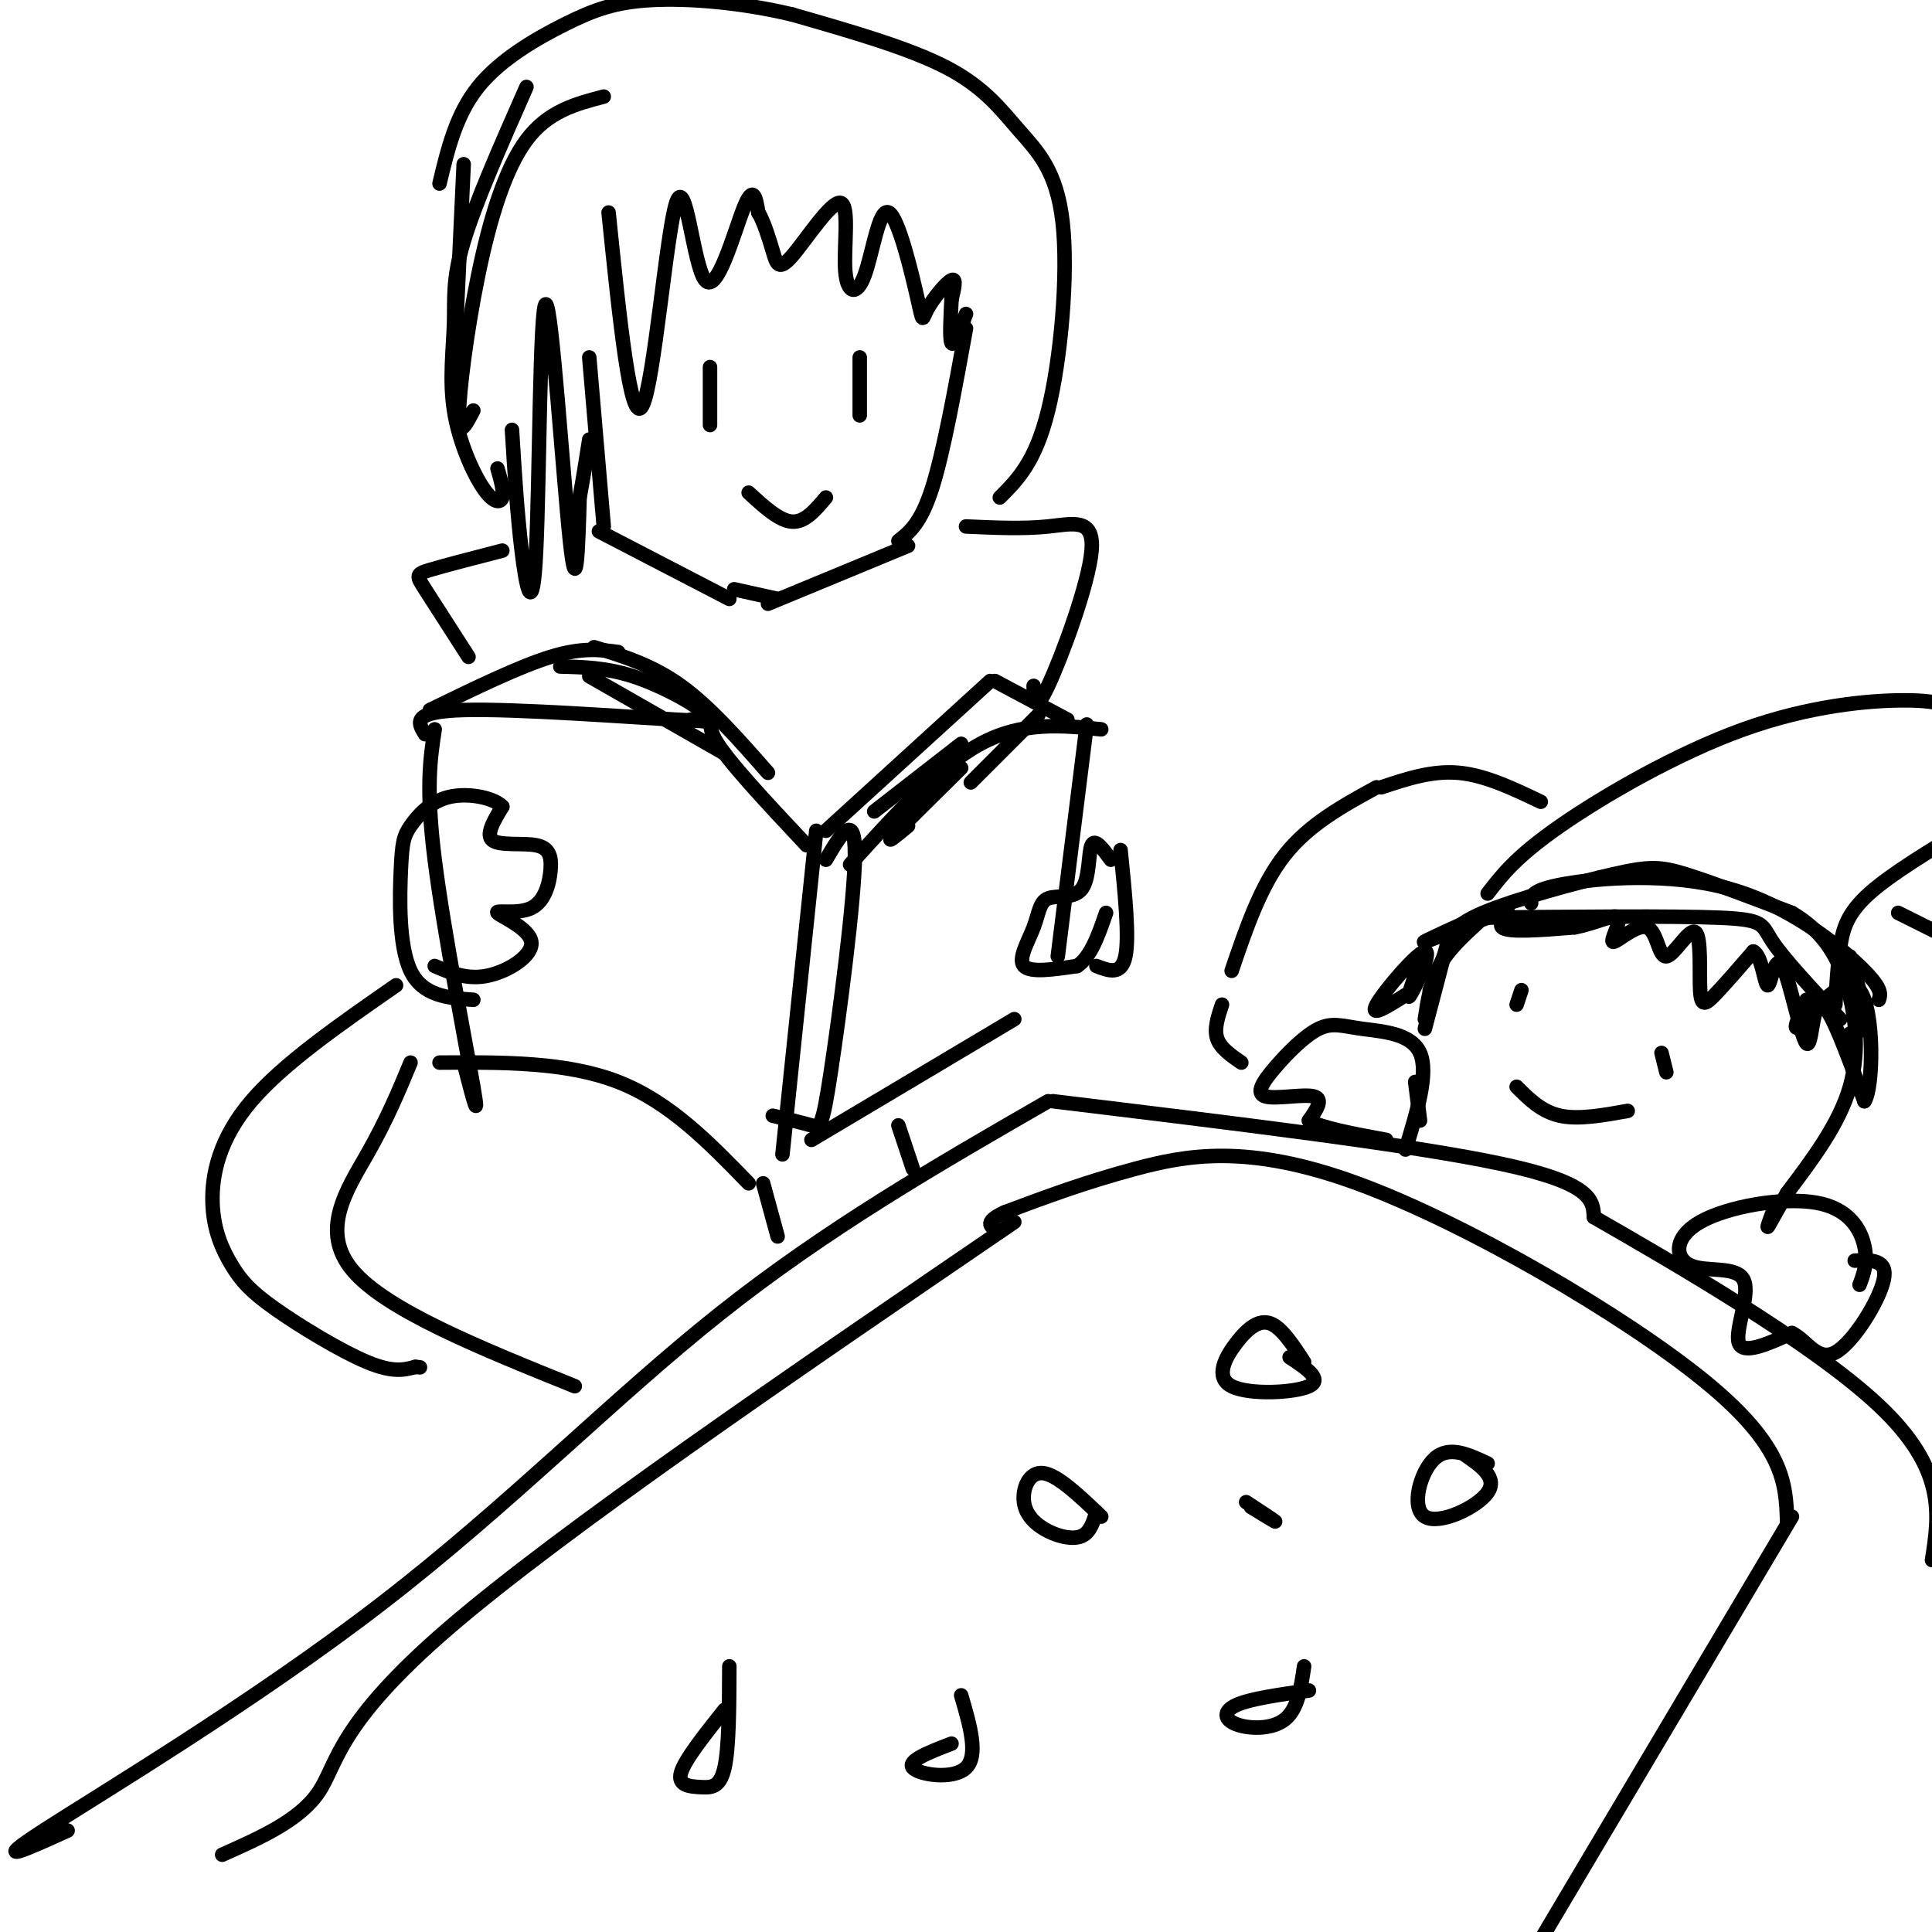 <svg viewBox='0 0 400 400' version='1.1' xmlns='http://www.w3.org/2000/svg' xmlns:xlink='http://www.w3.org/1999/xlink'><g fill='none' stroke='rgb(0,0,0)' stroke-width='3' stroke-linecap='round' stroke-linejoin='round'><path d='M217,228c-22.935,13.208 -45.869,26.417 -68,44c-22.131,17.583 -43.458,39.542 -70,60c-26.542,20.458 -58.298,39.417 -70,47c-11.702,7.583 -3.351,3.792 5,0'/><path d='M218,228c37.167,4.500 74.333,9.000 93,13c18.667,4.000 18.833,7.500 19,11'/><path d='M330,252c15.578,8.956 45.022,25.844 59,39c13.978,13.156 12.489,22.578 11,32'/><path d='M370,315c-0.250,-7.762 -0.500,-15.524 -17,-29c-16.500,-13.476 -49.250,-32.667 -72,-41c-22.750,-8.333 -35.500,-5.810 -46,-3c-10.500,2.810 -18.750,5.905 -27,9'/><path d='M208,251c-4.667,2.167 -2.833,3.083 -1,4'/><path d='M210,253c-46.844,31.978 -93.689,63.956 -117,84c-23.311,20.044 -23.089,28.156 -27,34c-3.911,5.844 -11.956,9.422 -20,13'/><path d='M371,314c0.000,0.000 -57.000,96.000 -57,96'/><path d='M385,266c0.869,-2.315 1.738,-4.630 1,-8c-0.738,-3.370 -3.082,-7.796 -10,-9c-6.918,-1.204 -18.409,0.813 -24,4c-5.591,3.187 -5.282,7.545 -2,9c3.282,1.455 9.538,0.007 11,3c1.462,2.993 -1.868,10.427 -1,13c0.868,2.573 5.934,0.287 11,-2'/><path d='M371,276c3.071,1.440 5.250,6.042 9,4c3.750,-2.042 9.071,-10.726 10,-15c0.929,-4.274 -2.536,-4.137 -6,-4'/><path d='M291,238c2.417,-7.938 4.834,-15.876 3,-20c-1.834,-4.124 -7.918,-4.433 -12,-5c-4.082,-0.567 -6.163,-1.392 -9,0c-2.837,1.392 -6.431,5.002 -9,8c-2.569,2.998 -4.115,5.384 -2,6c2.115,0.616 7.890,-0.538 10,0c2.110,0.538 0.555,2.769 -1,5'/><path d='M271,232c2.500,1.500 9.250,2.750 16,4'/><path d='M300,194c0.000,0.000 -5.000,19.000 -5,19'/><path d='M295,211c0.583,-3.833 1.167,-7.667 3,-11c1.833,-3.333 4.917,-6.167 8,-9'/><path d='M301,193c0.000,0.000 -5.000,12.000 -5,12'/><path d='M300,196c0.220,-2.101 0.440,-4.202 7,-7c6.560,-2.798 19.458,-6.292 27,-8c7.542,-1.708 9.726,-1.631 15,0c5.274,1.631 13.637,4.815 22,8'/><path d='M371,189c5.679,3.357 8.875,7.750 11,14c2.125,6.250 3.179,14.357 1,22c-2.179,7.643 -7.589,14.821 -13,22'/><path d='M370,247c-2.956,5.111 -3.844,6.889 -4,7c-0.156,0.111 0.422,-1.444 1,-3'/><path d='M317,187c-0.107,-1.369 -0.214,-2.738 7,-4c7.214,-1.262 21.750,-2.417 34,1c12.250,3.417 22.214,11.405 27,16c4.786,4.595 4.393,5.798 4,7'/><path d='M308,185c2.958,-3.845 5.917,-7.690 15,-14c9.083,-6.310 24.292,-15.083 38,-20c13.708,-4.917 25.917,-5.976 33,-6c7.083,-0.024 9.042,0.988 11,2'/><path d='M380,208c0.222,-4.156 0.444,-8.311 1,-12c0.556,-3.689 1.444,-6.911 6,-11c4.556,-4.089 12.778,-9.044 21,-14'/><path d='M383,198c1.500,5.167 3.000,10.333 3,13c0.000,2.667 -1.500,2.833 -3,3'/><path d='M306,190c20.200,-0.200 40.400,-0.400 50,0c9.600,0.400 8.600,1.400 11,5c2.400,3.600 8.200,9.800 14,16'/><path d='M310,188c-8.238,3.726 -16.476,7.452 -15,7c1.476,-0.452 12.667,-5.083 16,-6c3.333,-0.917 -1.190,1.881 0,3c1.190,1.119 8.095,0.560 15,0'/><path d='M326,192c4.523,-0.841 8.330,-2.943 9,-2c0.670,0.943 -1.797,4.929 -1,5c0.797,0.071 4.860,-3.775 7,-3c2.140,0.775 2.358,6.172 4,6c1.642,-0.172 4.708,-5.912 6,-5c1.292,0.912 0.809,8.476 1,12c0.191,3.524 1.054,3.007 3,1c1.946,-2.007 4.973,-5.503 8,-9'/><path d='M363,197c1.811,0.747 2.339,7.115 3,7c0.661,-0.115 1.456,-6.711 3,-4c1.544,2.711 3.839,14.730 5,16c1.161,1.270 1.189,-8.209 3,-8c1.811,0.209 5.406,10.104 9,20'/><path d='M386,228c1.893,-2.583 2.125,-19.042 -1,-23c-3.125,-3.958 -9.607,4.583 -12,7c-2.393,2.417 -0.696,-1.292 1,-5'/><path d='M294,199c-1.518,4.315 -3.036,8.631 -2,7c1.036,-1.631 4.625,-9.208 3,-9c-1.625,0.208 -8.464,8.202 -10,11c-1.536,2.798 2.232,0.399 6,-2'/><path d='M293,224c0.000,0.000 1.000,8.000 1,8'/><path d='M315,205c0.000,0.000 -1.000,3.000 -1,3'/><path d='M344,218c0.000,0.000 1.000,4.000 1,4'/><path d='M314,225c2.583,2.583 5.167,5.167 9,6c3.833,0.833 8.917,-0.083 14,-1'/><path d='M167,175c-8.387,-8.935 -16.774,-17.869 -19,-22c-2.226,-4.131 1.708,-3.458 -8,-4c-9.708,-0.542 -33.060,-2.298 -44,-2c-10.940,0.298 -9.470,2.649 -8,5'/><path d='M90,151c-0.933,6.067 -1.867,12.133 0,27c1.867,14.867 6.533,38.533 8,47c1.467,8.467 -0.267,1.733 -2,-5'/><path d='M91,220c13.167,-0.083 26.333,-0.167 37,4c10.667,4.167 18.833,12.583 27,21'/><path d='M169,172c0.000,0.000 -7.000,67.000 -7,67'/><path d='M171,178c3.030,-5.173 6.060,-10.345 6,-1c-0.060,9.345 -3.208,33.208 -5,45c-1.792,11.792 -2.226,11.512 -4,11c-1.774,-0.512 -4.887,-1.256 -8,-2'/><path d='M176,179c9.167,-10.167 18.333,-20.333 27,-25c8.667,-4.667 16.833,-3.833 25,-3'/><path d='M225,150c0.000,0.000 -6.000,48.000 -6,48'/><path d='M168,236c0.000,0.000 42.000,-25.000 42,-25'/><path d='M230,178c-1.661,-2.258 -3.322,-4.516 -4,-3c-0.678,1.516 -0.372,6.807 -2,9c-1.628,2.193 -5.189,1.289 -7,2c-1.811,0.711 -1.872,3.038 -3,6c-1.128,2.962 -3.322,6.561 -2,8c1.322,1.439 6.161,0.720 11,0'/><path d='M223,200c2.833,-1.833 4.417,-6.417 6,-11'/><path d='M232,176c0.917,9.000 1.833,18.000 1,22c-0.833,4.000 -3.417,3.000 -6,2'/><path d='M308,303c-4.006,-1.881 -8.012,-3.762 -11,-1c-2.988,2.762 -4.958,10.167 -2,12c2.958,1.833 10.845,-1.905 13,-5c2.155,-3.095 -1.423,-5.548 -5,-8'/><path d='M270,282c-2.330,-3.571 -4.660,-7.142 -7,-8c-2.340,-0.858 -4.689,0.997 -7,4c-2.311,3.003 -4.584,7.155 -1,9c3.584,1.845 13.024,1.384 16,0c2.976,-1.384 -0.512,-3.692 -4,-6'/><path d='M228,314c-4.518,-4.317 -9.037,-8.635 -12,-9c-2.963,-0.365 -4.372,3.222 -4,6c0.372,2.778 2.523,4.748 5,6c2.477,1.252 5.279,1.786 7,1c1.721,-0.786 2.360,-2.893 3,-5'/><path d='M271,350c-6.065,0.851 -12.131,1.702 -15,3c-2.869,1.298 -2.542,3.042 0,4c2.542,0.958 7.298,1.131 10,-1c2.702,-2.131 3.351,-6.565 4,-11'/><path d='M259,312c2.583,1.583 5.167,3.167 5,3c-0.167,-0.167 -3.083,-2.083 -6,-4'/><path d='M197,361c-4.622,1.778 -9.244,3.556 -8,5c1.244,1.444 8.356,2.556 11,0c2.644,-2.556 0.822,-8.778 -1,-15'/><path d='M150,354c-4.113,5.161 -8.226,10.321 -9,13c-0.774,2.679 1.792,2.875 4,3c2.208,0.125 4.060,0.179 5,-4c0.940,-4.179 0.970,-12.589 1,-21'/><path d='M319,166c-5.750,-2.750 -11.500,-5.500 -17,-6c-5.500,-0.500 -10.750,1.250 -16,3'/><path d='M285,163c-7.000,3.833 -14.000,7.667 -19,14c-5.000,6.333 -8.000,15.167 -11,24'/><path d='M253,208c-0.833,2.500 -1.667,5.000 -1,7c0.667,2.000 2.833,3.500 5,5'/><path d='M393,189c0.000,0.000 12.000,6.000 12,6'/><path d='M90,200c3.370,1.450 6.739,2.899 11,2c4.261,-0.899 9.413,-4.148 9,-7c-0.413,-2.852 -6.390,-5.309 -7,-6c-0.610,-0.691 4.149,0.384 7,-1c2.851,-1.384 3.795,-5.227 4,-8c0.205,-2.773 -0.329,-4.477 -3,-5c-2.671,-0.523 -7.477,0.136 -9,-1c-1.523,-1.136 0.239,-4.068 2,-7'/><path d='M104,167c-1.726,-1.838 -7.043,-2.935 -11,-2c-3.957,0.935 -6.556,3.900 -8,6c-1.444,2.100 -1.735,3.335 -2,9c-0.265,5.665 -0.504,15.762 2,21c2.504,5.238 7.752,5.619 13,6'/><path d='M122,74c0.000,0.000 3.000,35.000 3,35'/><path d='M124,110c0.000,0.000 27.000,14.000 27,14'/><path d='M152,122c0.000,0.000 9.000,2.000 9,2'/><path d='M159,125c0.000,0.000 29.000,-12.000 29,-12'/><path d='M186,112c2.333,-1.833 4.667,-3.667 7,-11c2.333,-7.333 4.667,-20.167 7,-33'/><path d='M109,18c-5.308,12.023 -10.615,24.045 -13,32c-2.385,7.955 -1.846,11.841 -2,17c-0.154,5.159 -1.000,11.589 0,18c1.000,6.411 3.846,12.803 6,16c2.154,3.197 3.615,3.199 4,2c0.385,-1.199 -0.308,-3.600 -1,-6'/><path d='M106,89c0.530,8.616 1.059,17.231 2,25c0.941,7.769 2.293,14.691 3,0c0.707,-14.691 0.767,-50.994 2,-51c1.233,-0.006 3.638,36.284 5,49c1.362,12.716 1.681,1.858 2,-9'/><path d='M120,103c0.667,-3.500 1.333,-7.750 2,-12'/><path d='M126,44c2.289,22.268 4.577,44.536 7,40c2.423,-4.536 4.979,-35.876 7,-42c2.021,-6.124 3.506,12.967 6,16c2.494,3.033 5.998,-9.990 8,-15c2.002,-5.010 2.501,-2.005 3,1'/><path d='M157,44c1.063,1.673 2.219,5.355 3,8c0.781,2.645 1.185,4.254 4,1c2.815,-3.254 8.040,-11.371 10,-11c1.960,0.371 0.653,9.229 1,14c0.347,4.771 2.346,5.453 4,1c1.654,-4.453 2.963,-14.041 5,-13c2.037,1.041 4.804,12.712 6,18c1.196,5.288 0.822,4.193 2,2c1.178,-2.193 3.908,-5.484 5,-6c1.092,-0.516 0.546,1.742 0,4'/><path d='M197,62c-0.133,2.889 -0.467,8.111 0,9c0.467,0.889 1.733,-2.556 3,-6'/><path d='M178,74c0.000,0.000 0.000,12.000 0,12'/><path d='M147,76c0.000,0.000 0.000,12.000 0,12'/><path d='M155,102c3.167,2.917 6.333,5.833 9,6c2.667,0.167 4.833,-2.417 7,-5'/><path d='M104,114c-6.022,1.556 -12.044,3.111 -15,4c-2.956,0.889 -2.844,1.111 -1,4c1.844,2.889 5.422,8.444 9,14'/><path d='M200,109c5.917,0.268 11.833,0.536 17,0c5.167,-0.536 9.583,-1.875 9,5c-0.583,6.875 -6.167,21.964 -9,28c-2.833,6.036 -2.917,3.018 -3,0'/><path d='M85,220c-2.444,5.889 -4.889,11.778 -9,19c-4.111,7.222 -9.889,15.778 -3,24c6.889,8.222 26.444,16.111 46,24'/><path d='M82,204c-11.689,8.110 -23.378,16.220 -30,24c-6.622,7.780 -8.178,15.231 -8,21c0.178,5.769 2.089,9.856 4,13c1.911,3.144 3.822,5.347 9,9c5.178,3.653 13.622,8.758 19,11c5.378,2.242 7.689,1.621 10,1'/><path d='M86,283c1.667,0.167 0.833,0.083 0,0'/><path d='M158,245c0.000,0.000 3.000,11.000 3,11'/><path d='M186,233c0.000,0.000 3.000,9.000 3,9'/><path d='M207,103c3.683,-3.681 7.365,-7.362 10,-18c2.635,-10.638 4.222,-28.233 3,-39c-1.222,-10.767 -5.252,-14.707 -9,-19c-3.748,-4.293 -7.214,-8.941 -15,-13c-7.786,-4.059 -19.893,-7.530 -32,-11'/><path d='M164,3c-10.689,-2.541 -21.411,-3.392 -29,-3c-7.589,0.392 -12.043,2.029 -18,5c-5.957,2.971 -13.416,7.278 -18,13c-4.584,5.722 -6.292,12.861 -8,20'/><path d='M125,20c-5.768,1.506 -11.536,3.012 -16,9c-4.464,5.988 -7.625,16.458 -10,28c-2.375,11.542 -3.964,24.155 -4,29c-0.036,4.845 1.482,1.923 3,-1'/><path d='M96,34c0.000,0.000 -2.000,43.000 -2,43'/><path d='M89,147c9.250,-4.500 18.500,-9.000 25,-11c6.500,-2.000 10.250,-1.500 14,-1'/><path d='M123,134c6.000,1.833 12.000,3.667 18,8c6.000,4.333 12.000,11.167 18,18'/><path d='M116,138c4.733,0.111 9.467,0.222 15,2c5.533,1.778 11.867,5.222 14,7c2.133,1.778 0.067,1.889 -2,2'/><path d='M122,140c0.000,0.000 28.000,16.000 28,16'/><path d='M171,172c0.000,0.000 34.000,-31.000 34,-31'/><path d='M206,141c0.000,0.000 15.000,8.000 15,8'/><path d='M215,148c0.000,0.000 -14.000,14.000 -14,14'/><path d='M199,159c-6.083,6.000 -12.167,12.000 -14,14c-1.833,2.000 0.583,0.000 3,-2'/><path d='M199,154c0.000,0.000 -18.000,14.000 -18,14'/></g>
</svg>